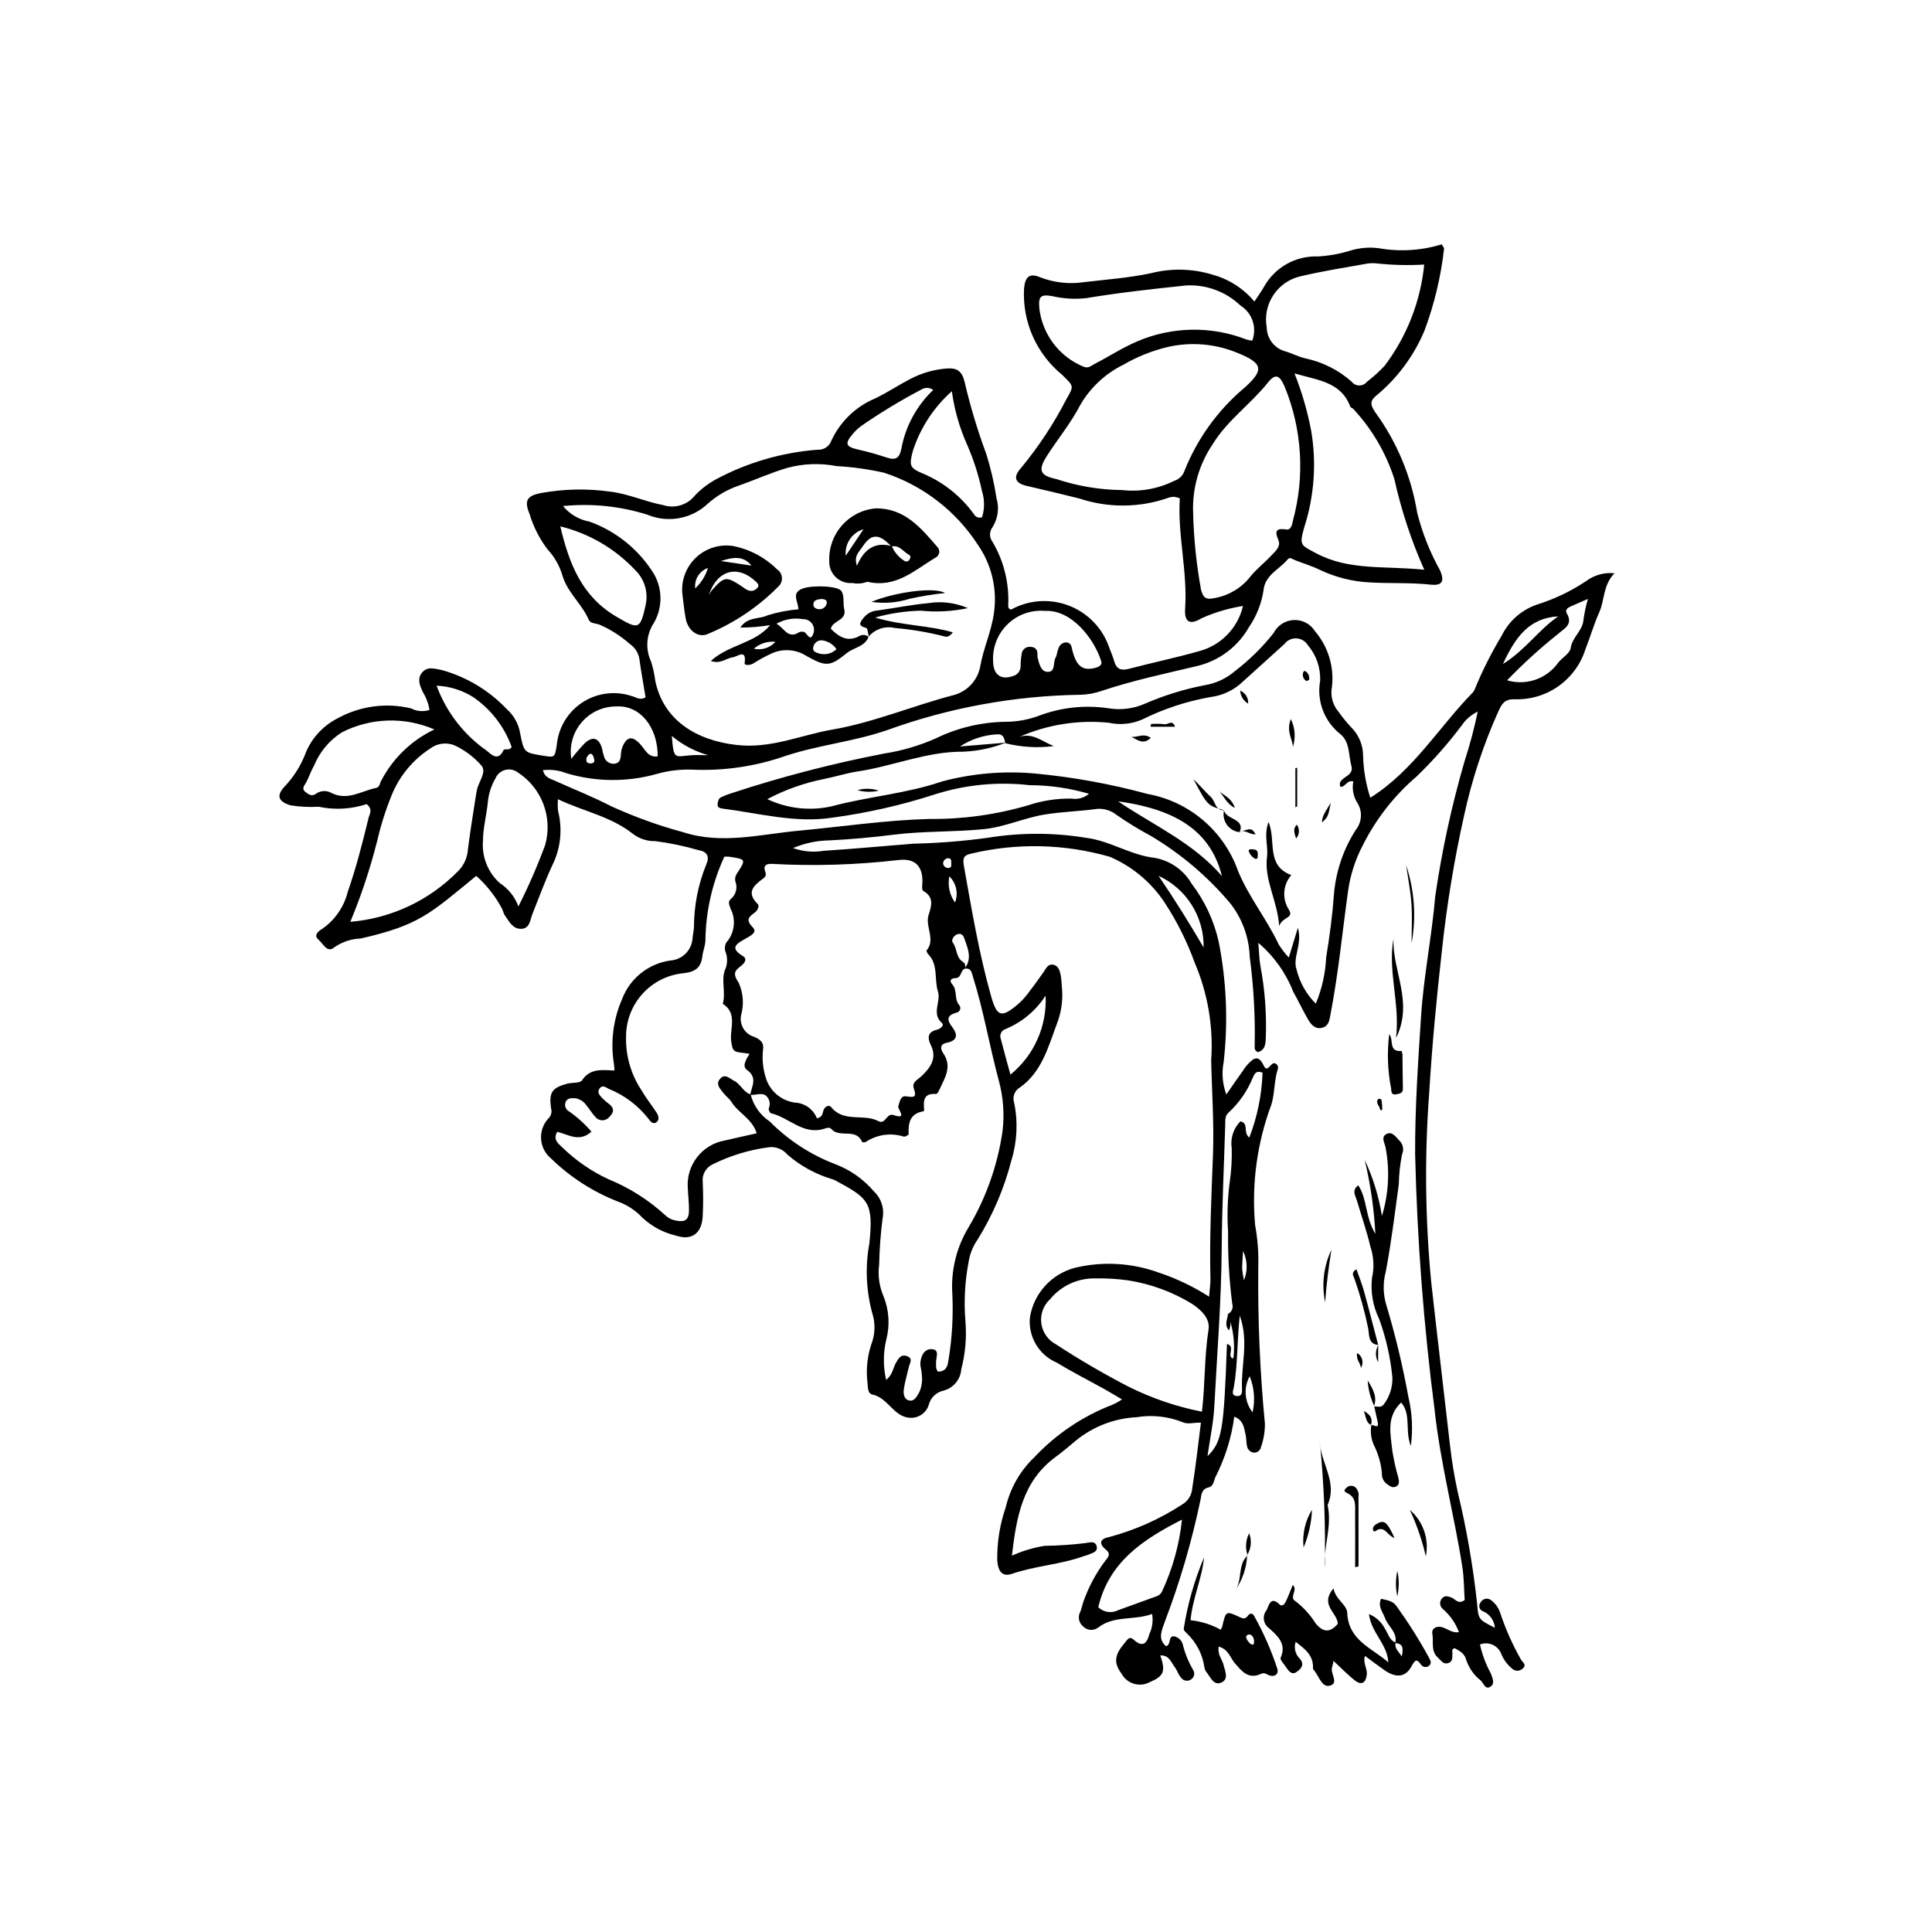 <?xml version="1.0" encoding="UTF-8"?>
<!-- Uploaded to: ICON Repo, www.iconrepo.com, Generator: ICON Repo Mixer Tools -->
<svg fill="#000000" width="800px" height="800px" version="1.1" viewBox="144 144 512 512" xmlns="http://www.w3.org/2000/svg">
 <g>
  <path d="m420.84 553.66c3.551-0.043 7.098-0.277 10.621-0.703 1.203-0.105 2.731-0.797 3.16 0.805 0.422 1.586-1.285 1.805-2.348 2.305-0.32 0.148-0.684 0.195-1.02 0.316-6.188 2.25-12.848 2.562-19.082 4.699-2.41 0.828-3.664-0.457-3.891-3.523v-0.004c-0.078-4.809 0.688-9.594 2.262-14.137 1.184-5.066 3.824-9.68 7.598-13.262 5.734-6.098 12.766-10.832 20.578-13.852 0.922-0.391 1.801-0.875 2.629-1.441-1.789-1.051-3.254-1.949-4.754-2.781-4.191-2.328-8.477-4.496-12.57-6.984-4.766-2.043-7.633-6.961-7.066-12.113 0.527-3.094 1.941-5.973 4.066-8.285 2.125-2.309 4.879-3.957 7.918-4.738 7.316-1.738 14.977-1.301 22.047 1.258 4.731 1.562 9.242 3.715 13.43 6.41 0.156-1.988 0.391-3.391 0.355-4.781-0.266-10.969 0.27-21.922 0.676-32.871 0.309-8.352-0.305-16.672-0.473-25.008 0.609-8.848-0.891-17.707-4.375-25.859-2.031-5.613-4.711-10.965-7.984-15.953-3.551-5.359-8.59-9.566-14.496-12.094-12.004-3.453-24.699-3.734-36.844-0.82-2.031 0.414-2.164 1.379-1.809 3.379 2.051 11.52 3.981 23.055 7.168 34.34 1.535 5.441 2.703 5.906 6.996 2.277h0.004c0.949-0.809 1.809-1.711 2.57-2.695 1.527-1.961 2.988-3.973 4.41-6.012 0.609-0.875 1.059-2.027 2.305-1.906 1.5 0.148 1.898 1.5 2.156 2.703 0.258 1.207 0.234 2.473 0.371 3.711h0.004c0.258 3.211-0.23 6.434-1.426 9.422-2.254 6.078-3.988 12.66-9.727 16.719-1.41 0.805-2.055 2.488-1.547 4.027 1.051 5.074 0.805 10.332-0.719 15.285-1.902 7.418-4.926 14.5-8.961 21.004-1.23 1.754-2.039 3.766-2.375 5.879-1.004 5.223-1.289 10.559-0.844 15.859 0.344 4.223-0.027 8.473-1.098 12.574-0.172 2.734-2.086 5.047-4.742 5.723-1.91 0.422-3.418 1.891-3.891 3.789-0.672 2.141-2.719 3.547-4.957 3.41-4.344-0.215-5.797-5.293-9.961-6.164-1.488-0.312-1.145-2.422-1.383-3.785v0.004c-0.297-3.191 0.062-6.41 1.059-9.457 0.918-2.332 1.113-4.887 0.555-7.332-1.879-6.32-2.238-12.992-1.047-19.473 1.133-10.941-0.195-11.965-9.105-16.746l-0.004-0.004c-0.32-0.152-0.656-0.273-1-0.363-4.266-1.305-8.207-3.484-11.578-6.402-1.164-1.398-2.934-2.148-4.75-2.004-5.269 0.664-10.387 2.211-15.141 4.578-1.777 0.859-2.816 2.75-2.582 4.715 0.156 3.019 0.152 6.047-0.008 9.066-0.262 4.516-2.906 6.508-7.141 5.066h0.004c-3.289-0.773-6.32-2.387-8.797-4.688-1.82-1.965-4.094-3.457-6.621-4.352-6.586-2.582-12.59-6.461-17.656-11.398-1.543-1.281-2.492-3.144-2.621-5.144-0.129-2.004 0.57-3.973 1.938-5.441 0.738-0.703 1.008-1.766 0.695-2.738-0.574-4.191 0.27-5.387 4.234-6.469 1.348-0.367 3.441-0.086 3.988-0.91 2.203-3.297 5.383-2.711 8.602-2.598-0.059-0.711-0.062-1.215-0.148-1.703h0.004c-0.953-5.828-0.207-11.809 2.156-17.219 1.016-2.684 2.731-5.047 4.969-6.84 2.234-1.797 4.91-2.961 7.75-3.375 3.297-0.188 5.898-2.875 5.973-6.18 0.105-0.879 0.309-1.754 0.352-2.637h0.004c0.004-5.703 1.109-11.348 3.254-16.633 0.949-2.059 0.289-3.406-2.012-3.805v0.004c-3.754-1.09-7.582-1.887-11.457-2.391-2.148 0.051-4.25-0.629-5.965-1.926-5.781-4.617-13.039-5.938-19.859-9.184-0.102 1.043-0.09 2.09 0.031 3.129 1.234 4.863 0.672 10.012-1.586 14.492-1.934 4.184-3.512 8.527-5.219 12.812-0.637 1.598-0.668 3.824-2.949 3.914-2.254 0.09-3.215-1.957-4.332-3.527-0.402-0.562-0.496-1.34-0.84-1.953v0.008c-1.738-3.227-4.023-6.121-6.758-8.559-12.195 9.938-14.969 13.043-30.645 16.602-2.477 0.086-4.879 0.883-6.918 2.289-1.902 1.734-3.059-0.988-4.231-1.98-1.32-1.117-0.246-2.152 0.949-2.859l-0.004 0.004c3.391-2.34 5.809-5.84 6.793-9.84 2.238-6.379 3.898-12.93 5.492-19.492 0.266-1.098 1.262-2.301-0.48-3.746-4.106 1.355-8.496 1.594-12.727 0.699-2.484 0.145-4.977 0.02-7.434-0.371-3.379-1.016-3.875-2.664-1.395-5.184 2.176-2.34 3.914-5.051 5.125-8.008 1.523-4.242 4.606-7.746 8.613-9.805 5.953-3.32 12.938-4.285 19.57-2.703 1.508 0.797 3.273 0.945 4.898 0.418-0.273-1.684-0.875-3.297-1.77-4.75-0.77-1.656-1.535-3.387-0.289-5.035 1.465-1.941 3.5-1.098 5.418-0.77l-0.004 0.004c6.516 1.832 12.414 5.383 17.078 10.281 1.895 1.664 3.16 3.926 3.586 6.41 1.008 5.176 1.035 5.168 6.016 5.973 3.242 0.523 3.156 0.512 3.707-2.879h-0.004c0.441-4.59 2.949-8.73 6.816-11.242 3.863-2.516 8.668-3.129 13.039-1.668 1.133 0.266 2.172 1.246 3.668 0.332-0.555-3.375-1.18-6.816-1.656-10.273-0.285-1.59-1.207-2.996-2.555-3.891-2.391-2.121-5.109-3.852-8.043-5.117-0.973-0.355-2.348-0.227-2.816-1.301-1.824-4.203-5.644-7.199-6.961-11.695v-0.004c-0.75-2.57-2.09-4.93-3.914-6.891-2.156-2.828-3.785-6.023-4.805-9.434-1.414-3.441-0.789-4.766 2.941-5.516 6.106-1.117 12.352-1.246 18.5-0.379 4.801 0.582 9.219 2.66 13.938 3.551 2.742 0.902 5.762 0.195 7.816-1.832 1.754-2.016 3.856-3.703 6.203-4.981 8.324-4.457 17.484-7.129 26.898-7.852 1.629 0.125 3.137-0.852 3.688-2.391 2.324-5.039 6.453-9.031 11.57-11.184 3.199-1.535 6.176-3.519 9.328-5.164 2.996-1.578 6.289-2.527 9.668-2.785 2.695-0.203 4.051 0.598 4.758 3.586 1.488 6.394 3.379 12.691 5.66 18.852 1.238 3.883 2.168 7.856 2.777 11.887 0.785 2.609 0.402 5.426-1.047 7.731-0.883 1.145-0.883 2.738 0 3.883 3 5.082 4.445 10.93 4.164 16.824-0.035 0.441 0.082 1.066 0.805 1.102 4.559-2.5 9.973-2.926 14.867-1.176 4.898 1.754 8.809 5.516 10.75 10.34 0.52 1.508 1.219 2.957 1.645 4.488 0.609 2.184 1.836 2.613 3.945 2.059 6.184-1.625 12.457-2.93 18.605-4.676l0.004-0.004c2.832-0.754 5.41-2.266 7.453-4.375 2.043-2.106 3.473-4.731 4.141-7.586-3.789 0.59-7.481 1.684-10.977 3.25-3.051 1.871-4.609 1.055-4.363-2.5 0.684-9.898-2.031-19.559-1.402-29.281-0.48-0.191-0.98-0.324-1.492-0.402-0.535 0-1.062 0.09-1.566 0.27-7.617 2.66-15.898 2.723-23.551 0.184-4.637-1.172-9.297-2.262-13.957-3.344-3.094-0.719-3.75-2.305-1.492-4.785v0.004c4.641-5.621 8.668-11.727 12.004-18.207 2.102-3.629 1.91-3.418-1.137-6.457v-0.004c-6.859-5.598-10.609-14.148-10.082-22.984 0.32-2.953 1.391-4.019 4.168-2.894v0.004c3.664 1.438 7.641 1.902 11.535 1.348 5.988-0.73 12.02-1.129 17.957-2.402h0.004c5.359-1.363 10.992-1.227 16.281 0.398 4.34 1.184 8.211 3.668 11.09 7.125 1.102-1.691 1.957-2.809 2.609-4.035h0.004c1.414-2.488 3.488-4.543 5.988-5.941 2.5-1.395 5.336-2.082 8.199-1.98 2.84-0.148 5.652-0.645 8.375-1.473 2.543-0.816 5.242-1.055 7.891-0.695 5.531 0.965 11.211 0.609 16.582-1.035 0.316 0.586 0.668 0.922 0.617 1.176h-0.004c-0.836 7.398-2.57 14.664-5.168 21.641-2.68 6.418-6.816 12.125-12.078 16.668-2.184 1.727-2.648 2.512-1.047 4.922 5.769 7.902 9.602 17.055 11.176 26.711 1.344 5.352 3.387 10.504 6.082 15.316 1.227 2.922 0.551 4.078-2.621 3.734-5.332-0.574-10.672-0.266-15.996-0.578-4.637-0.223-9.18-1.371-13.363-3.375-2.062-1.008-4.293-1.664-6.438-2.508-0.645-0.254-1.414-0.922-1.941-0.273-2.188 2.684-6.004 4.121-6.434 8.148h0.004c-0.523 3.535-1.844 6.902-3.867 9.848-2.922 5.16-7.852 8.883-13.613 10.285-8.465 2.019-16.996 3.805-25.273 6.57h-0.004c-1.848 0.656-3.789 1.02-5.75 1.078-17.457 0.246-34.75 3.402-51.168 9.34-8.719 3.039-18 3.922-26.805 6.793-8.051 2.848-16.578 4.106-25.109 3.703-3.203-0.094-6.402 0.316-9.48 1.215-7.758 2.137-15.961 2.047-23.672-0.258-1.98-0.773-4.121-1.055-6.231-0.812 0.438 1.953 1.922 2.238 3.144 2.793 5.004 2.262 10.137 4.273 15.004 6.797 6.137 2.797 12.496 5.09 19.008 6.848 10.215 3.332 20.516 0.539 30.648-0.398 11.469-1.066 22.895-2.781 34.426-3.109 8.895 0.102 17.75-1.109 26.285-3.602 3.723-1.25 7.629-1.855 11.555-1.797 1.656 0.285 3.356-0.18 4.633-1.273-5.102-1.5-10.395-2.266-15.715-2.281-8.34-0.957-16.785-0.164-24.801 2.332-8.949 2.922-18.152 5.019-27.484 6.273-9.754 1.52-19.43-1.168-29.105-2.398-0.684-0.086-1.445-0.281-1.309-1.266 0.098-0.699 0.219-1.434 0.969-1.762 0.801-0.383 1.629-0.711 2.477-0.98 13.312-4.387 26.891-7.918 40.652-10.578 4.75-0.734 9.383-2.094 13.773-4.047 5.769-2.809 12.09-4.301 18.508-4.371 3.023-0.016 6.023-0.566 8.855-1.633 5.852-2.203 12.168-2.875 18.352-1.949 3.269 0.547 6.633 0.121 9.664-1.223 5.059-2.195 10.34-3.832 15.754-4.879 3.008-0.473 5.82-1.785 8.121-3.777 3.812-2.918 7.246-6.297 10.219-10.066 1.027-2.027 3.07-3.344 5.344-3.445 2.269-0.102 4.418 1.031 5.621 2.961 3.496 4.09 5.125 9.461 4.484 14.805-0.438 2.305 0.188 4.68 1.699 6.477 1.023 1.449 2.144 2.828 3.352 4.129 2.047 1.996 3.203 4.731 3.211 7.586 0.098 3.785 0.742 7.539 1.91 11.141 11.512-7.25 18.172-18.73 27.199-27.938 0.238-0.262 0.414-0.574 0.516-0.91 2.012-4.879 4.391-9.602 7.113-14.125 1.996-4.043 5.574-7.082 9.887-8.395 4.398-1.426 8.582-3.449 12.434-6.016 2.164-1.629 4.863-2.383 7.559-2.109-3.106 3.246-2.562 7.055-4.012 10.289-1.445 3.234-2.426 6.672-3.727 9.977-1.273 3.941-3.801 7.356-7.195 9.723-3.398 2.371-7.473 3.566-11.613 3.402-2.57-0.027-3.273 1.168-4.164 3.082-4.008 8.891-7.066 18.176-9.133 27.707-2.629 11.754-4.586 23.652-5.867 35.629-1.426 12.664-2.637 25.355-3.398 38.035-1.238 16.672-1.055 33.422 0.551 50.062 1.598 14.465 3.356 28.91 4.992 43.367 0.461 4.059 1.137 8.059 1.992 12.062 2.371 9.828 4.106 19.801 5.184 29.855 0.332 4.082 0.387 4.078 4.695 6.277-0.145-1.973-1.402-3.691-3.242-4.422-0.422-0.176-0.738-0.539-0.852-0.98-0.113-0.441-0.016-0.914 0.27-1.27 0.246-0.488 0.688-0.848 1.215-0.984 0.531-0.133 1.09-0.031 1.539 0.277 1.141 0.836 1.996 2 2.453 3.336 1.441 4.379 3.324 8.602 5.613 12.602 0.508 0.676 1.43 1.293 0.43 2.195-0.785 0.805-2.07 0.828-2.887 0.059-1.23-1.027-2.195-2.336-2.816-3.816-0.395-1.105-1.223-2.004-2.293-2.488-1.07-0.488-2.289-0.52-3.383-0.086 0.59 2.66 1.551 5.223 2.852 7.617 0.426 1.188 1.16 2.641 0.066 3.465-1.527 1.148-1.926-0.883-2.766-1.578-1.805-1.422-3.137-3.356-3.828-5.551-0.516-1.754-1.852-2.285-3.035-2.981-0.941 0.309-0.562 0.91-0.582 1.359-0.055 1.047 0.168 2.242-1.199 2.621-1.266 0.352-1.801-0.715-2.594-1.41-2.055-1.805-1.137-4.301-1.535-6.441-0.25-1.352 1.102-2.109 2.609-1.68 1.449 0.414 2.68 1.629 4.445 1.301h-0.004c-0.883-2.363-2.344-4.469-4.25-6.121-0.426-0.34-0.691-0.84-0.73-1.383-0.039-0.543 0.148-1.078 0.523-1.477 0.699-0.785 1.539-0.539 2.434-0.207 1.051 0.391 1.809 1.961 3.543 0.68-0.184-2.797-0.156-5.828-0.621-8.785-2.168-13.828-5.777-27.359-7.32-41.359l0.004-0.004c-2.918-22.531-4.652-45.199-5.191-67.91-0.062-12.285 0.785-24.516 1.578-36.738 0.688-10.59 2.848-21.074 3.746-31.656v-0.004c1.754-12.09 4.348-24.047 7.762-35.781 1.406-4.336 2.578-8.746 3.512-13.207-1.727 0.824-3.199 2.098-4.266 3.688-3.621 4.82-7.625 9.344-11.965 13.531-5.934 5.078-10.789 11.301-14.277 18.293-1.977 3.777-3.289 7.871-3.871 12.094-1.516 10.891-2.562 21.848-4.652 32.656-0.281 1.461-0.406 2.922-1.969 3.453-1.875 0.637-3.082-0.59-3.91-2.016-1.418-2.445-2.621-5.016-4-7.481-1.969-5.012-5.148-9.457-9.258-12.938 0.25 2.578 0.25 4.375 0.594 6.273v0.004c1.148 6.113 1.621 12.336 1.414 18.555-0.07 1.785-0.055 3.547-2.094 4.137-1.082-0.457-0.84-1.211-0.859-1.871 0.152-7.82-0.289-15.645-1.32-23.398-0.172-5.16-1.984-10.133-5.18-14.191-5.961-7.082-13.066-13.113-21.023-17.844-3.133-1.676-6.168-3.535-9.086-5.566-1.406-1.121-3.172-1.691-4.969-1.609-4.746 0.664-9.535 0.75-14.289 1.547-5.434 0.91-10.41 3.297-16.008 3.848-7.973 0.785-15.984 0.469-23.93 1.473-5.633 0.711-11.301 1.227-16.973 1.5h0.004c-3.293 0.051-6.543 0.746-9.57 2.039 2.625 0.926 5.441 1.172 8.184 0.711 7.969-0.504 15.918-1.27 23.879-1.887h0.004c6.566-0.148 13.121-0.672 19.633-1.574 8.59-1.387 17.348-1.379 25.934 0.023 6.434 0.793 11.887 4.656 18.309 5.324v0.004c4.086 0.762 7.637 3.273 9.715 6.875 3.461 4.543 5.898 9.777 7.148 15.352 2.066 10.457 2.516 21.172 1.328 31.766-0.586 2.906-0.344 5.914 0.695 8.688 1.59-2.277 2.859-4.172 4.215-6.008 0.719-1.227 1.66-2.312 2.769-3.199 1.457-0.895 2.188 0.082 2.938 1.605 1.102 2.246 1.887-1.461 3.207-0.52v0.004c0.465 0.27 0.684 0.828 0.52 1.348-1.008 3.051-0.777 6.281-1.695 9.402v-0.004c-3.816 10.195-5.297 21.113-4.336 31.953 0.676 3.672 0.961 7.406 0.844 11.141-0.152 13.863 0.434 27.727 1.758 41.527 0.016 2.113-0.34 4.215-1.047 6.207-0.176 0.922-1.027 1.559-1.961 1.461-0.91-0.141-1.621-0.859-1.75-1.77-0.234-1.031-0.125-2.144-0.395-3.16-0.434-1.625-0.43-3.566-2.957-4.594h-0.004c-0.754 5.641-2.473 11.109-5.078 16.168-0.352 1.031-0.566 2.312-1.656 2.559-1.875 0.422-1.965 1.77-2.195 3.184-2.309 11.102-5.5 22-9.547 32.59-0.68 2.055-1.914 4.371 0.375 6.328 1.488-0.371 0.457-2.793 2.168-2.621v0.004c1.254 0.262 2.207 1.285 2.375 2.555 0.59 2.231 1.48 4.371 2.648 6.359 0.508 0.785 0.336 1.824-0.395 2.402-0.418 0.352-0.965 0.508-1.508 0.434-0.539-0.074-1.023-0.375-1.328-0.824-0.691-0.773-0.973-1.895-1.613-2.727-0.992-1.293-1.512-3.285-3.856-3.129 1.461 4.207 0.945 5.481-2.731 7.043-1.297 0.719-2.828 0.883-4.246 0.461-1.422-0.418-2.613-1.395-3.309-2.703-2.316-3.035-1.555-5.246 0.68-7.902 0.941-1.121 1.352-2.184 2.648-1 2.5 2.285 3.566 0.465 4.035-1.527l0.004 0.004c0.812-1.668 1.074-3.551 0.75-5.375-4.793 1.801-10.07 0.309-14.328 3.637l0.004-0.004c-1.211 0.902-2.902 0.766-3.949-0.32-1.156-0.926-1.48-2.543-0.777-3.848 0.336-0.816 0.523-1.691 0.777-2.543l0.004 0.004c1.34-3.871 3.262-7.512 5.703-10.805 0.535-0.793 1.949-1.84 0.363-3.125-2.016-1.629-1.656-2.91 0.824-3.375 6.852-1.828 13.371-4.734 19.312-8.609 1.562-0.887 2.578-2.5 2.699-4.293 0.922-5.75 1.551-11.547 2.301-17.398-1.867-0.102-3.441 0.543-4.977-0.184v-0.004c-3.832-1.504-7.996-1.941-12.055-1.27-5.883 0.293-11.516 2.457-16.082 6.176-1.758 1.492-3.527 2.984-5.387 4.348-8.758 6.422-10.379 15.855-11.59 26.172v-0.004c2.762-1.246 5.676-2.121 8.668-2.602zm48.566-61.441c0.996-0.477 1.488-1.613 1.156-2.664-0.812-6.332-1.184-12.711-1.105-19.094-0.297-4.387-0.152-8.789 0.422-13.145 0.438-2.981 0.617-5.992 0.539-9-0.41-2.617 0.445-5.273 2.309-7.156 2.371 0.574 0.574 3.012 2.359 4.293 2.117-5.496 3.301-11.305 3.504-17.191-1.965-0.742-2.215 0.637-2.644 1.469-1.422 3.434-3.566 6.519-6.289 9.051-1.105 0.883-0.93 2.219-0.965 3.457-0.324 10.809-0.855 21.617-0.926 32.426-0.09 14.023-1.23 27.992-1.957 41.98-0.227 4.383-1.176 8.73-1.812 13.25 3.848-3.773 4.344-6.672 5.156-29.734 2.25 0.672 0.117 2.812 1.309 3.75 0.141 0.008 0.316 0.078 0.41 0.016h-0.004c0.465-3.965-0.047-7.984-1.484-11.707zm-127.43-64.656c-1.41-1.016-0.25-2.789 0.668-4.309-1.027-0.137-1.891-0.258-2.754-0.367-1.668-0.211-1.797-0.949-2.086-2.723-0.551-3.379 1.812-7.57-2.262-10.145 0.836-2.894-0.402-5.938 0.492-8.754l-0.004 0.004c0.785-1.586 0.863-3.426 0.227-5.074-0.363-1.051-0.094-2.211 0.695-2.996 1.793-2.473 2.035-5.75 0.625-8.461-0.266-0.875-0.742-1.668 0.02-2.414l-0.004-0.004c1.445-1.137 1.961-3.09 1.266-4.793-0.137-0.68 0.004-1.387 0.395-1.961 2.484-3.84 2.512-3.832-1.941-4.519-0.453-0.043-0.902-0.047-1.355-0.012-3.227 6.992-4.938 14.59-5.019 22.293-0.066 1.395-0.66 2.758-0.82 4.16-0.34 2.969-1.914 4.07-4.894 4.414h0.004c-4.191 0.379-8.086 2.316-10.918 5.426-2.836 3.109-4.406 7.164-4.398 11.371-0.141 5.168 1.359 10.25 4.281 14.516 1.137 2 2.617 3.797 3.871 5.738 0.496 0.77 0.73 1.832-0.074 2.43-0.906 0.676-1.605-0.133-2.121-0.875-2.746-3.523-6.371-6.262-10.512-7.938-0.789-0.383-1.605-1.121-2.363-0.246-0.918 1.059-0.102 1.957 0.641 2.727v-0.004c0.5 0.512 1.039 0.977 1.617 1.391 1.48 1.082 1.602 2.254 0.27 3.516v0.004c-0.445 0.578-1.129 0.922-1.859 0.93s-1.426-0.32-1.883-0.891c-0.848-0.898-1.48-2-2.285-2.941-0.676-1.066-1.773-1.797-3.019-2.008-1-0.047-2.238-0.164-2.641 1.172-0.266 0.883 0.121 1.832 0.926 2.281 2.215 1.535 4.227 3.352 5.981 5.398-3.203 2.906-6.152 0.754-9.055 0.035-1.219 2.062 0.215 3.062 1.328 4.133v-0.004c3.566 3.481 7.699 6.336 12.223 8.438 5.59 2.281 10.723 5.547 15.164 9.637 0.789 0.727 1.781 1.195 2.848 1.344 2.34 0.457 3.305-0.25 3.336-2.688 0.027-1.949-0.238-3.898-0.301-5.848l-0.004-0.004c-0.508-6.121 3.727-11.621 9.773-12.695 2.734-0.645 5.484-1.238 8.477-1.91-1.168-3.859-4.856-5.356-6.688-8.312-0.551-0.891-1.504-1.523-2.137-2.371-0.816-1.094-2.144-2.277-0.902-3.731 1.316-1.543 2.481-0.129 3.715 0.48 1.777 0.879 2.445 3.047 4.422 3.637h-0.008c0.727 2.938 2.535 5.5 5.062 7.168 4.879 4.926 10.746 8.762 17.219 11.254 4.012 1.492 7.574 3.984 10.352 7.242 1.988 1.859 2.867 4.621 2.312 7.289-0.512 4.039-0.809 8.105-0.898 12.18-0.371 2.836 0.027 5.723 1.16 8.352 1.473 3.652 1.73 7.684 0.73 11.492-0.832 3.508-0.848 7.156-0.039 10.668 1.824-1.465 1.812-3.191 2.59-4.496 0.656-1.102 1.223-2.316 2.781-1.852 1.945 0.582 0.863 1.945 0.617 3.043-0.422 1.898-1 3.769-1.285 5.688-0.184 1.223-0.027 2.777 1.426 3.078 1.434 0.297 2.062-1.203 2.672-2.219v-0.004c0.645-1.461 0.867-3.074 0.648-4.656-0.004-1.051-0.461-2.117-0.371-3.144 0.164-1.895 1.109-3.766 3.144-3.574 2.023 0.191 0.977 2.191 1.012 3.457 0.027 0.863-0.172 1.754 0.523 2.496 1.668-0.043 2.434-0.859 2.688-2.582 1.016-5.938 1.383-11.973 1.102-17.992-0.418-6.203 1.09-12.383 4.316-17.699 4.617-7.777 7.664-16.387 8.969-25.34 0.57-4.582 0.223-9.23-1.012-13.68-2.434-9.055-3.973-18.324-6.789-27.273-0.371-1.184-0.473-2.527-2.258-2.215 2.113-2.691 0.871-5.367-0.047-8.035-0.332-0.969-0.996-1.48-2.012-1.035-0.922 0.402-1.496 1.555-1.043 2.152 1.188 1.562 0.781 3.902 2.637 5.078l-0.004-0.004c0.629 0.383 0.863 1.18 0.547 1.84-1.215 0.469-0.828 2.445-2.465 2.488-1.195 0.031-1.738 0.648-0.867 1.629 1.414 1.594 0.484 3.863 1.801 5.473v-0.004c0.32 0.332 0.426 0.816 0.273 1.254-0.152 0.434-0.531 0.746-0.988 0.812-2.516 0.715-2.586 1.879-1.102 3.793 1.523 1.961 1.488 3.617-1.43 4.184-1.902 0.371-1.695 1.652-0.934 2.769 2.445 3.582 0.395 6.57-1.031 9.703-0.242 0.531-0.539 1.121-0.965 1.094-3.203-0.219-3.293 1.789-3.07 4.09 0.016 0.164-0.059 0.48-0.125 0.492-3.578 0.559-4.133 3.035-3.977 6.062 0.012 0.211-0.957 0.773-1.297 0.656-3.394-1.082-7.098-0.562-10.062 1.414-0.254 0.145-0.922 0.117-0.977-0.008-1.605-3.785-5.957-0.945-8.113-3.383-0.551-0.621-1.242-0.312-1.949-0.094-5.578 1.734-9.305-3.023-14.09-4.113-0.297-0.066-0.691-0.938-0.586-1.301 0.535-1.184 0.215-2.574-0.781-3.402-1.215-0.855-2.746-0.008-4.129-0.191 0.359-2.25 2.043-4.492-0.84-6.57zm66.258-88.961c-3.504 0.184-6.898 1.297-9.832 3.223l12.164-1.016h0.004c-3.598 1.426-7.406 2.234-11.27 2.394-9.664-0.086-18.602 3.828-28.008 5.242-2.941 0.441-5.859 1.383-8.82 1.98h0.004c-5.277 1.035-10.379 2.84-15.133 5.356 5.359 2.539 11.422 3.195 17.203 1.863 9.59-2.574 19.543-3.289 29.035-6.527l-0.004-0.004c8.051-2.156 16.414-2.875 24.715-2.121 10.066 0.945 20.031 2.754 29.785 5.406 5.449 0.98 10.543 3.387 14.758 6.973 4.219 3.586 7.414 8.223 9.258 13.441 2.859 6.953 7.633 12.773 10.801 19.52h0.004c0.77 1.227 1.66 2.375 2.652 3.426l2.402-7.894c1.258 4.457-1.457 7.824-0.359 11.031l0.004 0.004c0.828 3.438 2.594 6.582 5.106 9.074 1.621-3.894 2.551-8.039 2.746-12.254 0.926-5.598 1.668-11.242 2.078-16.898 0.531-6.039 2.523-11.859 5.812-16.953 1.562-1.98 1.762-4.715 0.5-6.902-1.164-1.73-1.594-3.852-1.191-5.898-1.84-0.402-2.102 1.656-3.484 1.414-0.086-0.324-0.109-0.664-0.07-1 0.629-1.762 3.758-1.934 3.039-4.508-0.797-2.844-0.328-6.231-2.859-8.375-2.109-1.645-3.731-3.832-4.684-6.328-0.957-2.5-1.211-5.211-0.738-7.84 0.148-3.43-1.004-6.793-3.231-9.406-0.637-1.082-1.77-1.773-3.023-1.844-1.254-0.074-2.461 0.488-3.215 1.492-3.918 3.586-7.887 7.117-11.816 10.688-2.199 1.828-4.879 2.996-7.719 3.356-6.297 1.105-12.406 3.109-18.133 5.949-2.789 1.227-5.898 1.527-8.871 0.867-8.109-0.809-16.289 0.488-23.75 3.766 3.621-1.234 6.191 1.285 9.176 2.422-4.297 0.551-8.66 0.289-12.863-0.766-0.234-1.238-0.461-2.473-2.172-2.352zm-108.01-56.367c7.086 2.547 13.098 7.422 17.055 13.828 2.473 4.266 2.316 9.566-0.402 13.68-1.641 2.934-1.777 6.477-0.359 9.523 0.543 1.691 0.926 3.43 1.141 5.191 2.141 10.27 10.684 15.73 21.531 16.965 9.164 1.043 16.949-2.617 25.352-4.066 11.051-1.906 21.426-6.352 32.254-9.168h-0.004c3.519-0.953 6.203-3.809 6.941-7.379 0.832-4.938 3.019-9.441 3.676-14.402 0.91-6.367-0.633-12.844-4.316-18.113-5.852-8.984-14.602-15.695-24.797-19.016-4.144-0.934-8.359-1.523-12.605-1.762-4.336-0.836-8.805-0.672-13.066 0.48-4.418 1.301-8.648 3.238-13.008 4.75-3.027 1.055-5.812 2.707-8.188 4.863-2.094 1.934-4.703 3.223-7.508 3.719-2.809 0.496-5.699 0.176-8.328-0.922-7.231-2.277-14.848-3.059-22.391-2.297 1.781 2.164 4.269 3.625 7.023 4.125zm61.992 156.05c0.316-1.043 1.488-1.59 2-0.941 3.356 4.25 8.648 1.695 12.578 3.769 1.918 1.012 2.106-2.266 4.031-1.605 3.809 1.305 1.027-1.555 1.227-2.297 0.348-1.281 0.688-2.863 1.988-2.684 2.074 0.289 3.016 0.469 2.121-2.117-0.566-1.641 1.066-2.277 2.09-3.258 2.297-2.199 4.164-4.695 2.426-8.211-0.918-1.852-0.914-3.453 1.598-4.047 0.902-0.215 2.055-1.156 1.383-1.746-2.914-2.559-0.227-5.648-1.094-8.406-1.023-3.246 0.152-7.086-2.609-9.914-0.23-0.234-0.496-0.816-0.391-0.945 2.469-3.027-0.473-6.336 0.527-9.422 0.758-2.336 1.496-4.664-1.316-6.297-0.406-0.234-0.438-0.797-0.383-1.402 0.449-4.922-1.605-7.402-6.238-6.852v-0.004c-11.113 1.297-22.316 1.641-33.484 1.035-1.523-0.078-2.523 0.34-1.852 2.117l-0.004 0.004c0.305 0.656 0.043 1.434-0.598 1.773-2.438 1.82-4.574 3.633-1.414 6.738 0.547 0.539-0.051 1.75-0.824 2.301-1.633 1.168-2.367 1.965-0.457 3.914 1.309 1.336-0.824 2.32-1.98 2.984-2.231 1.281-4.359 2.363-0.668 4.594 1.246 0.75 0.473 1.879-0.453 2.582-1.734 1.324-2.305 2.074-0.648 4.516l0.008 0.008c1.188 2.676 1.414 5.68 0.633 8.5-0.551 2.551 0.969 5.086 3.473 5.809 1.988 0.824 2.586 1.852 2.32 3.441-0.266 2.441-0.027 4.91 0.699 7.258 1.02 3.586 4.062 6.223 7.754 6.723 2.594 0.109 4.879 1.738 5.828 4.156 1.48-0.285 1.48-1.25 1.73-2.074zm92.871-166.82c1.387-0.414 2.473-1.496 2.891-2.883 3.394-8.441 8.809-15.922 15.77-21.781 5.379-4.809 4.977-6.543-1.891-9.316-5.801-2.387-12.195-2.93-18.312-1.547-4.164 0.98-8.16 2.574-11.855 4.727-4.797 2.359-8.781 6.094-11.445 10.73-2.438 4.695-5.871 8.863-8.746 13.34-2.441 3.801-2.043 5.266 2.387 6.203v-0.004c5.625 1.883 11.508 2.871 17.438 2.934 4.723 0.539 9.504-0.293 13.766-2.402zm7.203 28.852c0.641 2.367 1.52 2.637 3.727 2.152 3.664-0.676 6.961-2.66 9.273-5.582 1.637-2.074 3.809-3.715 5.621-5.664 1.051-1.133 2.606-2.352 1.863-4.121-1.051-2.5-0.543-3.16 2.144-2.785 1.281 0.18 1.516-1.441 1.727-2.352l-0.004-0.004c3.195-11.746 2.426-24.219-2.191-35.484-1.352-3.125-2.461-3.586-4.465-1.066-4.543 5.703-10.699 9.941-14.551 16.223v0.004c-3.644 5.336-5.484 11.695-5.25 18.152 0.168 6.887 0.871 13.75 2.106 20.527zm1.984 196.05c0.469-2.93-1.922-5.211-4.394-6.852h-0.004c-5.164-3.156-10.902-5.262-16.887-6.199-2.816-0.398-5.66-0.57-8.504-0.52-4.707-0.164-9.223 1.879-12.211 5.519-1.758 1.617-2.625 3.988-2.32 6.356 0.305 2.371 1.738 4.445 3.848 5.566 6.227 4.07 12.656 7.824 19.266 11.242 6.16 3.074 12.703 5.305 19.457 6.633 0.875-7.312 0.605-14.574 1.75-21.746zm49.277-225.3-0.004 0.004c-2.195-6.957-5.914-13.332-10.883-18.668-0.223-0.262-0.723-0.359-0.824-0.637-2.465-6.574-8.539-6.977-14.785-8.805 1.961 4.918 3.441 10.016 4.426 15.219 1.453 8.594 0.809 17.41-1.887 25.699-1.285 4.676-0.906 4.547 3.164 6.723 8.758 4.684 18.188 3.301 28.688 4.383-3.426-7.688-6.07-15.699-7.898-23.914zm-248.17 103.81c1.527-1.504 2.457-3.519 2.606-5.66 0.602-4.91 1.438-9.789 2.18-14.68 0.055-0.352 0.141-0.699 0.199-1.047 0.379-2.234 2.613-4.719 1.312-6.492l0.004-0.004c-1.961-2.269-4.371-4.109-7.074-5.406-2.18-0.953-4.707-0.652-6.602 0.785-4.641 3.008-8.234 7.383-10.281 12.523-1.59 3.945-2.867 8.016-3.824 12.164-1.836 7.238-4.195 14.332-7.059 21.23 10.816-0.895 20.945-5.656 28.539-13.414zm243.68-161.05h-0.004c-0.875-0.105-1.766-0.102-2.641 0.012-5.906 1.07-11.852 1.977-17.684 3.367v-0.004c-6.184 1.367-10.176 7.383-9.031 13.613 0.051 2.91 1.992 5.449 4.793 6.258 1.863 0.523 3.613 1.508 5.496 1.91h-0.004c4.527 0.961 8.727 3.078 12.188 6.144 0.48 0.641 1.234 1.02 2.035 1.027 0.801 0.008 1.559-0.355 2.055-0.984 1.688-1.289 3.262-2.719 4.707-4.273 5.883-7.797 9.5-17.062 10.457-26.785-4.125 0.242-8.262 0.148-12.371-0.285zm-36.316 11.152h-0.004c-3.867-3.703-9.102-5.633-14.449-5.324-8.824 0.926-17.637 1.891-26.395 3.348h0.004c-3.012 0.344-6.055 0.168-9.004-0.516-3.168-0.559-3.746 0.07-3.461 3.262 0.398 3.387 1.699 6.609 3.766 9.324 2.066 2.719 4.824 4.832 7.981 6.121 1.293 0.508 1.977-0.277 2.867-0.734 3.785-1.945 7.336-4.285 11.285-5.973h0.004c9.234-3.973 19.66-4.152 29.027-0.5 0.488 0.137 0.988 0.234 1.492 0.293 1.312-3.445 0.008-7.344-3.117-9.301zm-184.27 142.95c1.012-3.578 0.84-7.387-0.48-10.863-1.324-3.477-3.731-6.434-6.867-8.434-0.953-0.68-2.16-0.891-3.285-0.578-1.129 0.312-2.055 1.117-2.519 2.188-1.176 1.992-1.879 4.227-2.062 6.531-0.34 3.328-1.242 6.629-1.27 9.949h0.004c-0.371 4.25 1.27 8.434 4.441 11.293 2.277 1.477 4.012 3.652 4.945 6.199 2.676-5.289 5.043-10.727 7.094-16.285zm-53.906-29.832c-3.289 2.102-5.848 5.168-7.336 8.777-0.785 1.371-1.297 2.894-2.004 4.312-0.449 0.898-1.492 1.762-0.262 2.711 0.793 0.613 1.656 1.309 2.828 0.422v-0.004c1.211-0.832 2.793-0.898 4.066-0.16 4.266 2.117 7.902-0.543 11.777-1.34 1.074-0.219 0.973-1.328 1.441-2.012 3.09-5.902 8.016-10.637 14.035-13.488-7.887-3.422-16.895-3.137-24.547 0.781zm151.36-74.645c-1.031 3.918-0.918 4.57 2.695 6.059 5.394 2.281 10.059 6.008 13.48 10.762 0.418 0.766 1.34 1.105 2.156 0.793 0.691-2.238 0.688-4.637-0.016-6.875-0.914-4.32-2.269-8.535-4.051-12.574-1.965-4.438-3.293-9.129-3.941-13.938-4.781 4.246-8.348 9.691-10.324 15.773zm21.258 55.875c0.047 3.469 2.066 4.941 5.188 3.856l-0.004-0.004c1.258-0.277 2.137-1.41 2.098-2.695 0.004-1.066 0.102-2.129 0.285-3.18 0.109-1.117 1.082-1.953 2.203-1.887 1.25 0.012 1.988 0.578 1.977 1.914-0.016 0.355 0.012 0.715 0.082 1.062 0.391 1.57 0.852 3.59 2.574 3.656 2.219 0.082 1.418-2.453 2.137-3.738 0.418-0.75 0.426-1.723 0.793-2.512v-0.004c0.262-0.879 1.047-1.504 1.965-1.555 1.43 0.027 1.449 1.109 1.723 2.18 1.086 4.262 2.816 5.449 6.148 4.543 1.004-0.273 1.789-0.77 1.473-1.766-1.918-6.027-7.883-13.648-14.844-13.301v0.004c-3.684-0.332-7.332 0.961-9.98 3.543-2.652 2.578-4.047 6.188-3.816 9.879zm-99.902-11.941c5.957 3.527 6.394 3.527 7.844-3.176v0.004c0.703-3.356-0.379-6.832-2.856-9.199-5.344-5.668-12.215-9.672-19.785-11.52 2.359 10.047 5.754 18.539 14.797 23.891zm127.77 262.55c1.434 1.375 3.586 1.676 5.34 0.75 3.328-1.172 6.633-2.418 9.953-3.606 0.695-0.172 1.277-0.648 1.586-1.297 2.816-6.016 4.613-12.457 5.305-19.066-10.438 5.305-19.375 11.273-22.184 23.219zm-136.09-228.98c2.109-1.941 3.723-1.434 4.562 1.32 0.152 0.859 0.371 1.707 0.656 2.535 0.426 1.02 1.453 1.656 2.559 1.582 1.379-0.09 1.68-1.047 1.789-2.195v-0.004c0.016-0.707 0.137-1.406 0.348-2.082 1.207-3.012 2.731-3.242 4.957-0.699 1.23 1.406 2.012 3.41 4.465 3.019 0.012-7.887-4.797-13.609-10.973-13.219h0.004c-3.523-0.016-6.879 1.516-9.176 4.191-2.297 2.672-3.305 6.223-2.754 9.703 1.109-1.449 2.301-2.836 3.562-4.152zm89.191-93.715c-5.461 2.871-10.742 6.066-15.82 9.574-0.859 0.621-1.637 1.352-2.316 2.164-2.262 2.644-1.906 3.426 1.523 4.188 2.578 0.57 5.125 1.32 7.637 2.141 2.215 0.719 3.172 0.035 3.66-2.242v-0.004c1.078-6.004 4.043-11.512 8.465-15.715-0.926-0.695-2.18-0.734-3.148-0.105zm-115.09 95.758c1.27 1.102 3.012 2.781 4.394-0.242 0.184-0.402 1.719 0.215 2.125-0.82h0.004c-1.922-5.344-5.469-9.949-10.145-13.168-2.926-1.852-6.285-2.906-9.742-3.059 2.57 7 7.238 13.035 13.363 17.289zm283.8-23.289c1.059-1.41 3.172-2.519 3.379-3.973 0.426-2.934 3.199-4.566 3.391-7.5h0.004c0.262-1.863 0.652-3.703 1.168-5.512-1.836 0.801-3.109 1.367-4.398 1.91-0.879 0.371-1.758 0.938-1.18 1.934 1.766 3.039-0.844 4.066-2.426 5.508-4.731 3.773-9.211 7.852-13.41 12.211 5.008 1.484 10.406-0.352 13.473-4.578zm-135.77 88.133c-2.547 3.961-6.242 7.047-10.59 8.855-0.508 0.152-0.938 0.5-1.184 0.973-0.25 0.469-0.297 1.02-0.133 1.527 0.816 3.176 1.699 6.332 2.582 9.59 6.269-5.094 9.734-12.875 9.324-20.945zm46.734-31.684c-2.812-10.969-10.777-17.504-27.527-19.793 9.746 6.555 19.742 10.875 27.527 19.793zm-4.856 18.934v0.004c0.066-3.988-1.031-7.902-3.152-11.277-2.125-3.371-5.18-6.055-8.801-7.719 4.184 6.129 8.07 12.355 11.953 18.992zm79.328-75.125c6.07-3.812 9.559-9.191 14.648-12.621-7.699 0.41-11.383 5.504-14.648 12.621zm-71.316 191.65c-0.137 0.793-0.93 2.301 0.934 2.356 1.242 0.035 1.262-1.051 1.223-1.922-0.285-6.246 1.879-12.562-0.598-19.395-0.734 6.719-0.508 12.891-1.562 18.957zm-148.95-172.58c0.523 6.426 0.703 5.457 5.019 5.121 1.551-0.121 3.117-0.02 4.676-0.02v0.004c-3.559-0.992-6.863-2.734-9.695-5.106zm153.14 169.68h0.004c-1.676 3.059-1.375 6.816 0.766 9.57 0.719-3.195 0.453-6.531-0.766-9.57zm-78.09-125.55c0.934-2.402 0.34-5.129-1.504-6.926-0.477 2.418 0.066 4.922 1.504 6.926zm76.094 97.078c0.098 1.012 0.262 2.019 0.496 3.016 1.012-2.5 0.918-5.312-0.258-7.738-0.086 1.574-0.215 3.144-0.238 4.723zm-79.25-107.51c0.02 0.723 0.621 1.293 1.344 1.277 0.746 0.051 0.867-0.504 0.82-1.004-0.059-0.598 0.234-1.457-0.738-1.578-0.746-0.008-1.371 0.562-1.426 1.305zm-94.547-27.504c-0.066 0.918 0.57 1.129 1.289 1.066 0.508-0.043 0.973-0.277 0.809-0.969-0.152-0.645-0.23-1.324-0.965-1.621l0.004 0.004c-0.629 0.262-1.066 0.844-1.137 1.52z"/>
  <path d="m513.88 579.31c-1.684-0.637-1.992-2.356-2.836-3.644h-0.004c-0.898-1.777-2.406-3.168-4.254-3.918 0.629 5.019 4.91 8.008 5.125 12.777-4.336-3.773-10.531-5.797-10.875-13.023-0.113-2.391-2.996-3.379-3.648-6.543-3.769 4.394 1.125 6.473 1.133 9.383-1.957 2.289-3.789 2.402-5.875-0.141-1.414-2.258-3.219-4.242-5.332-5.863-1.793-1.07 0.781-3.004-0.723-4.297-0.625 1.516-1.172 2.984-1.836 4.394-0.289 0.617-0.965 1.438-1.625 0.789-2.473-2.418-2.867 0.355-3.488 1.508-0.555 0.688-0.809 1.57-0.703 2.445 0.105 0.879 0.559 1.676 1.258 2.215 2.144 1.949 4.894 4.082 3.191 7.922-0.246 0.555 0.984 1.77 1.547 2.668 0.594 0.945 1.449 1.895 2.535 1.195 1.133-0.73 2.356-1.867 1.113-3.481v0.004c-1.281-1.16-1.758-2.965-1.215-4.606 2.301 1.805 4.426 3.332 4.594 6.356 0.02 0.348-0.07 0.82 0.117 1.023 1.41 1.508 2.113 4.711 4.219 4.277 2.785-0.57 0.043-3.359 0.762-5.051 0.148-0.508 0.258-1.027 0.328-1.551 2.027 1.875 3.762 3.699 5.727 5.227 1.727 1.344 2.894 0.57 3.106-1.652 0.152-1.621-1.102-3.043-0.488-4.883 1.77 1.297 3.449 2.586 5.184 3.789 2.941 2.039 5.484 1.973 7.109-0.961 1.094-1.973 1.371-2.09 2.633-0.449 0.449 0.605 1.297 0.746 1.918 0.316 1-0.664 0.516-1.535 0.082-2.312l-0.004-0.004c-2.59-4.723-5.465-9.281-8.613-13.652-1.035-1.41-2.551-1.488-4.047-1.871-0.91 2.078 0.438 3.434 1.023 5.055 0.82 2.273 3.391 3.828 2.754 6.676 2.199 0.176 2.09 1.504 1.727 3.551-0.953-1.426-2.035-2.211-1.617-3.668z"/>
  <path d="m508.19 516.66c0.293 1.359 0.562 2.727 0.887 4.078 0.57 2.379-1.312 0.453-1.77 1.023l0.113-0.09c-0.305 1.762-0.082 3.57 0.633 5.211 1.199 2.356 1.934 4.918 2.164 7.555-0.074 1.094 0.406 2.152 1.277 2.816 0.699 0.453 1.453 1.172 2.418 0.715 1.023-0.488 0.875-1.426 0.68-2.301-0.691-2.387-1.234-4.812-1.625-7.266-0.414-4.305-1.688-8.871 2.348-12.73 2.75 3.227 0.926 7.219 2.566 11.555 0.59-4.379 0.367-8.828-0.664-13.121-1.488-8.184-3.43-16.277-5.824-24.242-0.879-2.891-0.93-5.965-0.145-8.879 1.453-7.652 2.387-15.406 3.449-23.129 0.047-2.664 0.332-5.316 0.859-7.93 0.535-1.172 0.32-2.551-0.551-3.504-0.977-0.926-1.91-2.625-3.426-1.965-1.711 0.746-0.703 2.231-0.387 3.637 1.156 6.039 0.824 12.27-0.969 18.148-0.805-5.137-2.344-10.137-4.559-14.84 1.535 6.43 2.481 12.988 2.824 19.594-2.738-4.527-2.113-9.219-4.527-12.871-1.836 1.328-0.75 2.734-0.355 4.062 1.199 4.074 2.609 8.102 3.578 12.23 0.895 2.684 1.031 5.559 0.398 8.316-0.391 3.715 0.273 7.465 1.914 10.82 1.82 5.004 2.996 10.219 3.504 15.52 0.066 2.488-0.691 4.93-2.16 6.938-0.891 1.32-1.859 0.52-2.762 0.773z"/>
  <path d="m468.25 585.21c0.41 1.719 1.461 3.797-0.602 4.691-2.051 0.887-2.863-1.484-3.934-2.781-0.324-0.426-0.523-0.938-0.566-1.473-0.512-3.301-2.09-6.344-4.496-8.664-0.465-0.531-1.098-0.832-0.906-1.617 1.02-6.41 2.816-12.676 5.348-18.656-0.555 5.676-3.09 10.957-3.582 16.668 2.809 0.293 5.523 1.148 7.992 2.516 0.152-0.254 0.281-0.52 0.391-0.793 0.957-4.203 0.984-4.266 4.625-2.551 0.977 0.461 1.551 0.527 2.195-0.371 0.52-0.723 1.242-0.734 1.641 0.055v0.004c2.5 4.461 4.559 9.152 6.152 14.012 0.344 1.207-0.34 2.055-1.754 1.844-0.836-0.125-1.52-1-2.484-0.543-3.387 1.609-5.148-0.59-7.062-2.832-1.215-1.426-1.629-3.629-4.227-4.348-0.395 2.117 0.914 3.344 1.27 4.84zm6.586-8.02c-1.238 0.348-0.262 1.633 0.422 2.359 0.188 0.199 0.562 0.215 0.898 0.336 0.602-1.477-0.352-2.969-1.32-2.695z"/>
  <path d="m512.16 418.07c-0.598 4.777-0.434 9.621 0.496 14.348 0.078 0.781-0.004 1.906 1.434 1.578 0.867-0.199 1.723-0.266 1.691-1.531-0.078-2.996-0.066-5.996-0.113-8.992h-0.004c-0.012-0.336-0.102-0.668-0.258-0.965-3.555 0.336-1.969-3.004-3.246-4.438z"/>
  <path d="m495.08 559.51c-0.422-5.562 2.016-11.047 0.746-16.68 2.742-6.113-1.984-11.312-2.098-17.094v-0.004c1.145 11.219 1.594 22.5 1.352 33.777z"/>
  <path d="m513.97 419.07c4.734-9.547-1.059-17.785-0.672-26.371-1.582 8.629 1.742 17.035 0.672 26.371z"/>
  <path d="m509.24 500.45c-1.246-4.75-2.453-9.516-3.762-14.246-0.543-1.961-1.316-3.856-2.012-5.852-1.504 0.922-0.82 1.691-0.547 2.461v-0.004c1.523 4.32 2.746 8.742 3.66 13.23 0.348 1.664-0.102 4.102 2.676 4.402z"/>
  <path d="m504.02 559.1c0-6.164 0-12.328-0.004-18.492 0.145-0.883-0.145-1.777-0.777-2.406-0.691-0.621-1.742-0.598-2.402 0.051-1.121 0.977-0.223 1.191 0.594 1.66 2.051 1.184 1.672 3.301 1.688 5.195 0.039 4.742 0.012 9.48 0.012 14.223z"/>
  <path d="m518.09 393.95c1.266-6.894 0.766-14-1.449-20.652 0.484 3.379 1.164 6.742 1.398 10.137 0.242 3.492 0.051 7.012 0.051 10.516z"/>
  <path d="m517.61 544.13c1.848 3.941 3.269 8.066 4.246 12.305 0.922-4.566-0.703-9.277-4.246-12.305z"/>
  <path d="m495.18 489.12c0.324-4.664 0.922-9.293 1.652-13.91-2.055 4.332-2.633 9.219-1.652 13.91z"/>
  <path d="m489.46 554.1c1.336-3.172 2.094-6.555 2.234-9.992-1.836 2.988-2.621 6.504-2.234 9.992z"/>
  <path d="m513.56 551.6c-1.977-4.391-2.746-4.926-4.832-3.699-0.406 0.238-0.91 0.793-0.895 1.18 0.066 1.441 0.938 0.426 1.359 0.277 1.996-0.707 2.41 1.512 4.367 2.242z"/>
  <path d="m474.63 556.2c-2.777 2.551-1.258 6.535-3.34 9.316 1.969-2.766 3.09-6.043 3.223-9.434z"/>
  <path d="m514.3 567.04c0.5-2.219 0.504-4.519 0.012-6.738-0.488 2.219-0.492 4.516-0.012 6.738z"/>
  <path d="m508.07 516.78c0.887-2.266 0.141-4.172-1.625-6.941 0.148 2.356 0.742 4.668 1.754 6.801z"/>
  <path d="m510.08 438.29c0.086-0.117 0.25-0.242 0.246-0.355h-0.004c-0.02-0.836-0.094-1.668-0.215-2.496-0.023-0.129-0.734-0.328-0.824-0.223-0.938 1.047 0.348 1.809 0.426 2.746 0.004 0.117 0.238 0.219 0.371 0.328z"/>
  <path d="m474.52 556.09c1.07-1.73 1.262-3.863 0.52-5.758-0.934 1.816-1.082 3.938-0.41 5.867z"/>
  <path d="m509.26 500.44c-0.816 1.414-0.832 3.152-0.039 4.578 0-1.785 0-3.164 0.012-4.559z"/>
  <path d="m503.68 502.57c-0.41 1.738 0.781 2.367 0.977 3.938 0.402-0.652 0.527-1.434 0.344-2.176-0.184-0.742-0.66-1.379-1.32-1.762z"/>
  <path d="m507.3 521.76c0.375-1.352 0.398-2.574-1.883-3.844 0.688 1.863 0.578 3.125 1.996 3.75z"/>
  <path d="m369.89 298.5c-1.613 0.145-3.211-0.414-4.383-1.527-1.172-1.117-1.809-2.684-1.746-4.301-0.273-7.199 5.156-13.344 12.336-13.953 7.617-0.066 11.988 5.188 16.367 10.301 0.371 0.41 0.527 0.969 0.422 1.508-0.102 0.539-0.457 1-0.949 1.242-5.535 3.289-10.5 8.18-18.113 6.402-1.254 0.488-2.617 0.602-3.934 0.328zm13.766-5.871c0.219 0.156 0.492 0.211 0.754 0.148s0.484-0.234 0.609-0.473c0.297-0.441 0.434-0.984-0.184-1.316-1.488-0.805-2.496-2.656-4.594-2.152-3.293-3.508-5.356-3.516-7.719 0.121-0.816 1.258-2.312 2.348-1.43 4.973 1.898-4.43 4.809-6.434 9.242-5.203v0.004c0.688 1.605 1.848 2.965 3.32 3.898zm-15.52-1.363 4.703-7.008c-3.051 0.895-5.031 3.844-4.703 7.008z"/>
  <path d="m338.39 288.71c4.359 0.883 8.367 3.023 11.52 6.16 0.762 0.492 1.25 1.312 1.312 2.219 0.066 0.906-0.301 1.789-0.984 2.383-5.238 5.297-11.473 9.512-18.34 12.398-2.719 1.445-5.566-0.699-6.172-3.906-0.426-2.258-0.625-4.562-0.926-6.844v-0.004c-0.254-3.578 1.145-7.074 3.793-9.492s6.258-3.492 9.797-2.914zm-5.773 11.77c3.277-3.703 3.805-3.828 7.809-1.191 1.043 0.688 1.91 1.609 3.266 1.211v0.004c0.469-0.168 0.871-0.477 1.152-0.887 0.367-0.52-0.027-1-0.402-1.363-4.738-4.594-10.301-3.441-12.609 3.453 0.23-0.43 0.492-0.84 0.785-1.227zm2.414-7.801 8.121 1.211c-2.269-2.832-5.172-2.144-8.121-1.211zm-3.426 1.84c-2.246 0.793-3.644 3.035-3.371 5.402 1.594-1.461 2.758-3.328 3.371-5.402z"/>
  <path d="m374.19 312.71c-0.977 2.707-3.891 2.844-5.766 4.356-4.5 3.633-5.492 3.66-10.652 0.805v0.004c-2.703-1.773-6.117-2.07-9.09-0.789-1.758 0.789-3.453 1.707-5.07 2.75-0.715 0.457-2.371 0.617-2.273-0.102 0.531-3.902-1.832-1.738-3.09-1.566-1.777 0.242-3.305 1.902-5.867 0.992 4.816-4.394 11.699-4.602 15.715-9.508l0.004 0.004c-2.613 0.441-5.258 0.66-7.906 0.652 1.949-2.945 5.031-2.152 7.25-3.258h-0.004c2.652-0.812 5.383-1.344 8.145-1.578-0.039-2.129-2.078-4.41 1.27-5.551 2.602-0.887 9.336-0.664 10.156 0.75 0.836 1.445 0.328 3.176 0.707 4.684 0.801 3.164-3.113 3.023-3.539 5.285 2.219 2.211 4.5 3.602 7.621 1.883v-0.004c0.812-0.438 1.812-0.305 2.481 0.332zm-18.371-1.18c0.258-0.168 0.68-0.082 1.027-0.109 0.969-0.078 1.809 3.199 2.754 0.305v-0.004c0.266-0.871 0.09-1.816-0.465-2.539-0.555-0.719-1.426-1.129-2.336-1.098-2.41-0.422-4.894 0.008-7.023 1.211 2.109 1.148 2.992 4.191 6.043 2.234zm6.121 2.176c-1.109-0.145-2.144 0.582-2.387 1.672-0.422 1.43 0.977 1.617 1.914 1.906 1.523 0.297 3.094-0.168 4.215-1.238-0.859-1.27-2.219-2.121-3.742-2.34zm-18.168 2.219c2.098 0.465 4.285-0.23 5.723-1.828-2.078-0.227-4.156 0.438-5.723 1.828zm15.789-11.598c0.027 0.742 0.836 1.129 1.586 1.121 0.926 0.023 1.734-0.609 1.934-1.512 0.211-0.883-0.523-1.152-1.328-1.203-0.988 0.148-2.246 0.133-2.191 1.594z"/>
  <path d="m374.19 312.71c1.711-2.019 4.414-2.898 6.988-2.277 4.402 0.371 8.762 1.109 13.039 2.203 0.719 0.242 1.375 0.133 2.305-1.062-6.504-1.891-13.191-1.727-20.629-3.914h-0.004c3.945-1.109 8.008-1.723 12.102-1.824 4.18 0.422 8.395 0.195 12.5-0.676-3.301-1.438-6.949-1.895-10.504-1.316-4.559 0.41-9.066 1.352-13.613 1.961-1.402 0.133-2.688 0.844-3.547 1.965-1.227 1.492-1.262 2.102 0.734 2.652 0.418 0.113 0.469 1.562 0.703 2.414z"/>
  <path d="m394.45 301.16c-2.769-1.707-13.406-0.223-19.52 2.336h0.004c3.418 0.512 6.91 0.227 10.199-0.84 3.074-0.672 6.188-1.172 9.316-1.496z"/>
  <path d="m486.21 375.9c-6.816-2.519-3.957-9.027-6.027-14.074-1.324 3.488-0.043 6.422-0.406 9.227-0.797 6.16 2.695 11.359 3.234 18.383 0.746-2.496 3.969-2.019 2.578-4.332l0.004-0.004c-1.879-2.859-1.625-6.617 0.617-9.199z"/>
  <path d="m468.36 358.73c-2.367 0.062-2.254-2.371-3.453-3.492-1.609-1.504-3.016-3.223-4.625-4.731 3.742 7.016 3.742 7.016 8.117 8.191z"/>
  <path d="m487.77 357.7v-10.211l-0.48 0.055v10.379z"/>
  <path d="m468.39 358.7c-0.32 1.312-0.066 2.699 0.703 3.812 0.766 1.113 1.973 1.844 3.316 2.012v0.035-0.004c0.344-0.461 0.477-1.047 0.363-1.609-0.113-0.566-0.461-1.055-0.957-1.348-1.184-0.906-2.918-1.184-3.473-2.856z"/>
  <path d="m466.77 353.45c1.566 1.207 2.027 3.426 4.481 4.66-0.852-2.703-3.027-3.352-4.481-4.66z"/>
  <path d="m486.64 341.94c0.773-2.441 0.57-5.086-0.559-7.383-1.289 3.309 0.457 5.309 0.559 7.383z"/>
  <path d="m448.91 336.6h6.492c-0.707-2.031-1.926-0.48-2.836-0.676-1.168-0.137-2.352-0.156-3.527-0.055z"/>
  <path d="m496.68 356.75c-1.395 2.305-2.356 3.551-2.336 5.219 1.594-1.512 1.594-1.512 2.336-5.219z"/>
  <path d="m376.88 353.52c-1.828-0.605-3.797-0.652-5.648-0.129 1.836 0.543 3.789 0.59 5.648 0.129z"/>
  <path d="m448.98 339.54c-1.863-1.328-3.531-0.125-5.133-0.25 1.574 0.734 3.117 2.211 5.133 0.25z"/>
  <path d="m474.88 369.4c0.223 0.844 0.758 1.57 1.496 2.035 0.562 0.387 0.895 0.156 0.926-0.457 0.043-0.852 0.176-1.809-1.121-1.875-0.461-0.027-0.961-0.223-1.301 0.297z"/>
  <path d="m472.41 364.52c1.566-0.898 2.828 0.836 4.356 0.543-1.141-1.633-1.141-1.633-4.352-0.523z"/>
  <path d="m472.67 327.03c0.074 1.426 0.863 2.719 2.102 3.438 0.117-1.48-0.73-2.867-2.102-3.438z"/>
  <path d="m490.23 324.49c0.25-0.129 0.703-0.242 0.711-0.383v-0.004c0.133-0.852-0.234-1.707-0.941-2.203-0.293-0.188-0.605-0.008-0.676 0.418v0.004c-0.238 0.844 0.137 1.742 0.906 2.168z"/>
  <path d="m487.5 366.19c0.895-1.027 0.969-2.535 0.18-3.648-1.027 0.988-0.777 2.055-0.18 3.648z"/>
  <path d="m469.41 492.22c-0.066 1.391-1.066 2.836 0.266 4.332 0.676-1.395 0.566-3.039-0.285-4.332z"/>
 </g>
</svg>
